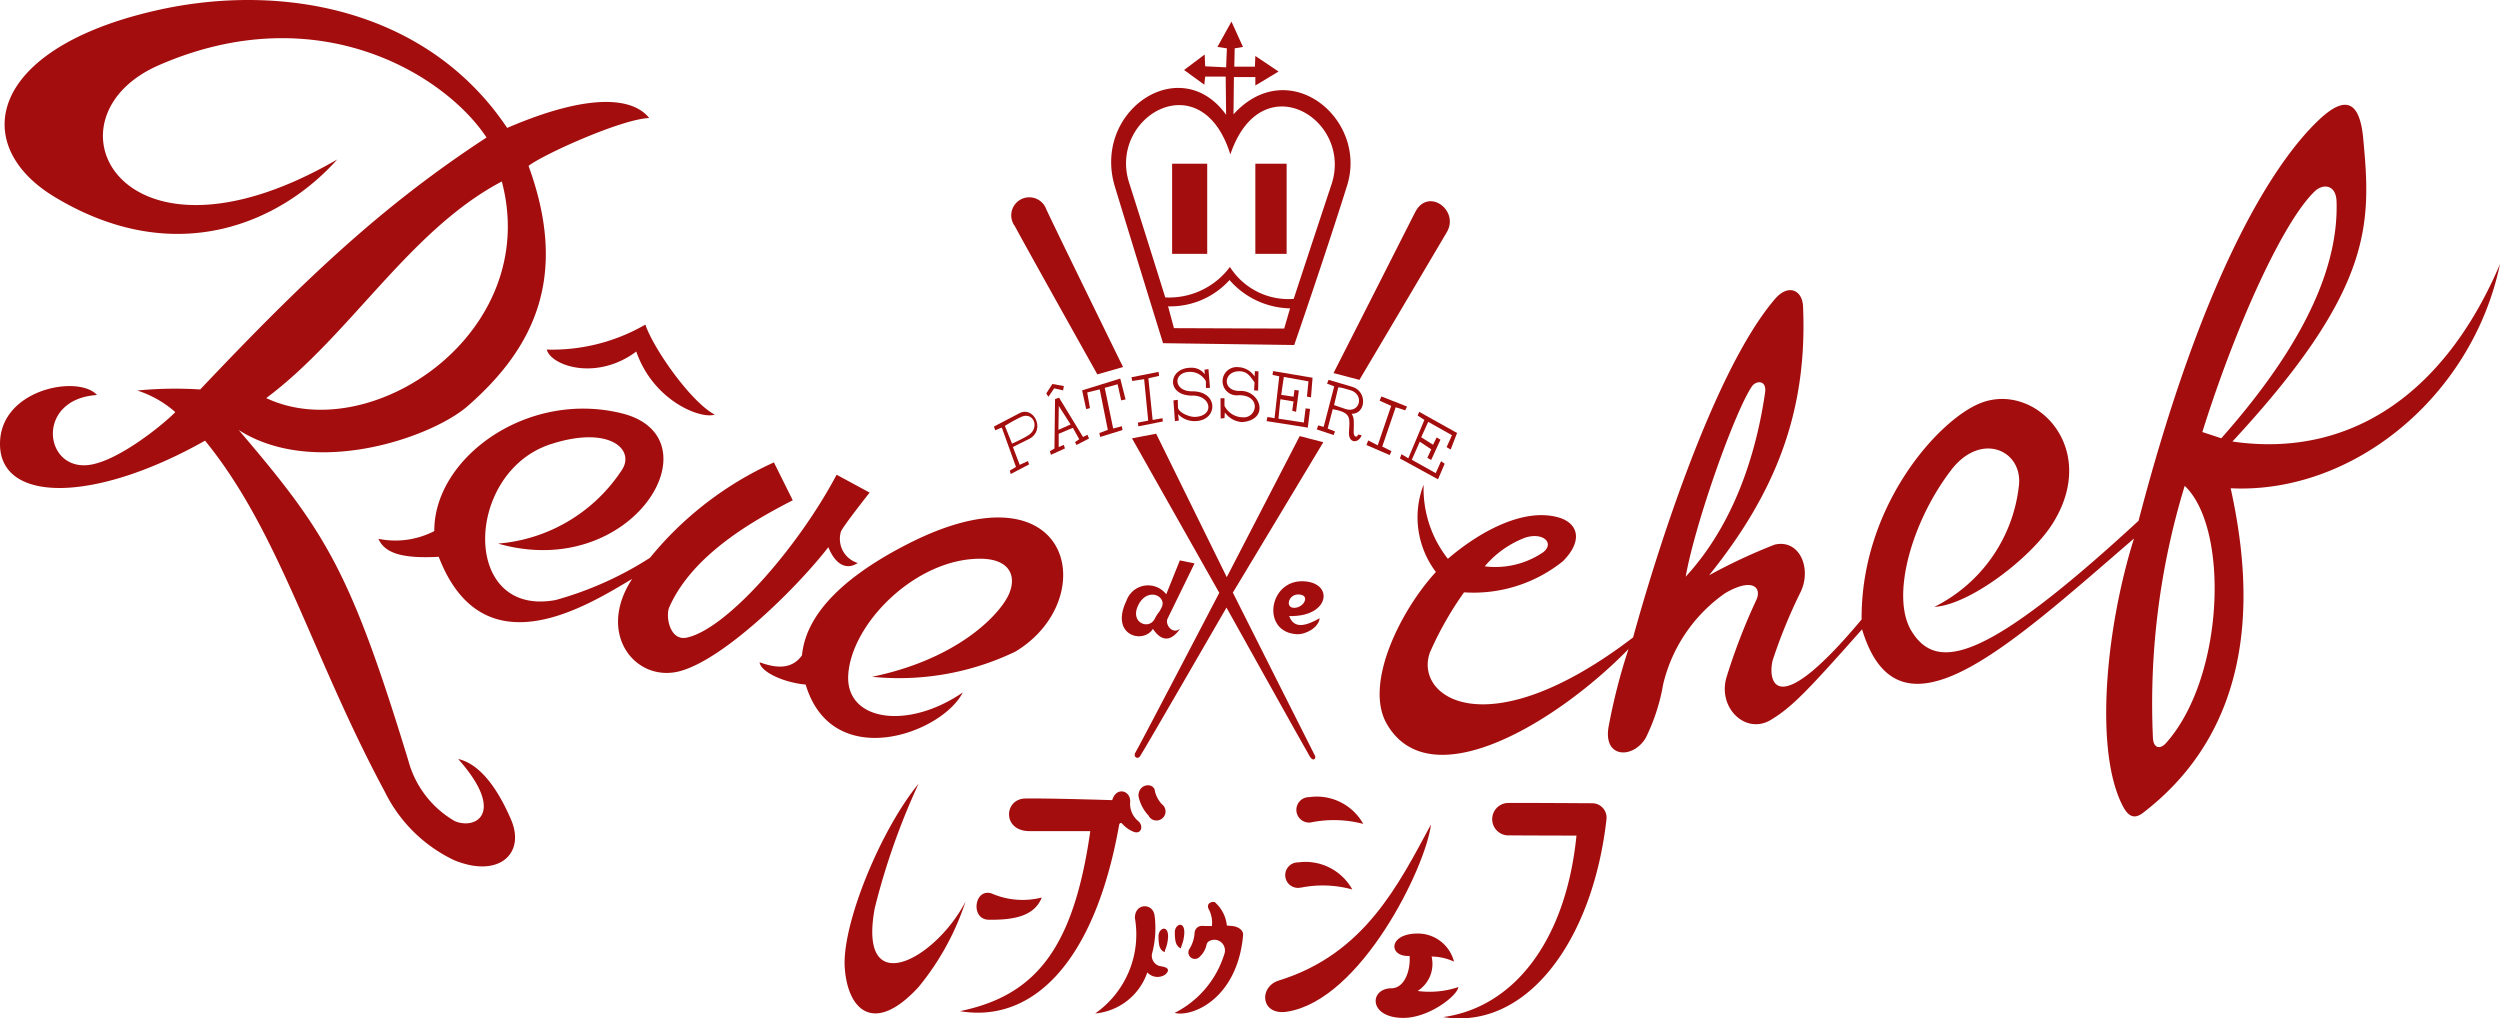 <svg xmlns="http://www.w3.org/2000/svg" width="140.004" height="57.031" viewBox="0 0 140.004 57.031">
  <g id="グループ_1" data-name="グループ 1" transform="translate(-586.997 150.999)">
    <path id="パス_1" data-name="パス 1" d="M18.875,8.937c-3.017,3.389-8.9,6.26-15.816,2.094C-1.733,8.146-.721,2.74,8.735.586,15.767-1.014,23.936.5,28.4,7.164c4.815-2.073,7.123-1.621,7.951-.554-1.54.054-5.948,2.045-6.755,2.68,2.231,6.111.4,10.119-3.4,13.443-1.991,1.749-8.57,4.066-12.831,1.349,4.88,5.718,6.248,7.869,9.5,18.514a5.577,5.577,0,0,0,2.6,3.387c1.172.5,2.882-.447.191-3.478C26.8,42.766,27.8,44,28.617,45.9s-.682,3.3-3.185,2.273a8.279,8.279,0,0,1-3.889-3.843C17.477,36.774,15.662,29.8,11.48,24.678,5.285,28.172.121,28.146,0,24.987c-.128-3.175,4.371-4.038,5.429-2.866-3.422.221-2.994,4.175-.514,3.924,1.663-.167,4.285-2.326,4.9-2.966a5.985,5.985,0,0,0-2.131-1.21,22.045,22.045,0,0,1,3.524-.058C17.063,15.629,21.373,11.54,27.244,7.7c-2.3-3.48-9.419-7.953-18.365-4.043C2.1,6.63,6.8,15.93,18.879,8.933m9.221,1.23c-5.171,2.717-8.5,8.628-13.194,12.131,5.871,2.77,15.443-3.643,13.194-12.131" transform="translate(587 -150.999)" fill="#a40d0d"/>
    <path id="パス_2" data-name="パス 2" d="M9.111,17.128a4.723,4.723,0,0,0,3.126-.435c-.026-4.085,5.19-7.911,10.507-6.59,5.429,1.351.619,9.456-6.937,7.292a9.173,9.173,0,0,0,6.9-4.071c.837-1.163-.626-2.58-3.961-1.493-4.829,1.579-5.031,9.721.291,8.723a19.309,19.309,0,0,0,5.278-2.363,19.1,19.1,0,0,1,6.941-5.343l1.054,2.121c-2.1,1.082-5.592,3-6.911,5.981-.226.493.016,1.907.968,1.712,2.238-.468,6.234-5.038,8.4-9.123l1.849,1s-1.366,1.722-1.6,2.161a1.413,1.413,0,0,0,.935,1.782c-.661.433-1.275.047-1.647-.886-1.8,2.317-5.8,6.234-8.267,6.93-2.484.707-4.762-2.035-2.722-5.152-2.48,1.468-8.344,5.22-10.831-1.24-2.084.114-3.026-.219-3.373-1" transform="translate(599.082 -137.952)" fill="#a40d0d"/>
    <path id="パス_3" data-name="パス 3" d="M13.163,9.217a10.425,10.425,0,0,0,5.52-1.4c.428,1.3,2.531,4.327,3.885,5.043-.8.265-3.44-.777-4.394-3.533-2.212,1.654-4.748.814-5.011-.1" transform="translate(604.456 -140.639)" fill="#a40d0d"/>
    <path id="パス_4" data-name="パス 4" d="M20.659,20.183c.228-2.431,2.545-4.529,5.988-6.274,9.2-4.662,10.824,3.147,5.962,6.06a15.021,15.021,0,0,1-8.025,1.41c4.831-1,7.106-3.475,7.625-4.543s.109-2.087-1.619-2.068c-3.587.023-7.172,3.633-7.341,6.516-.144,2.57,3.317,3.1,6.416.972-1.182,2.321-7.313,4.515-8.8-.442-1.1-.091-2.494-.654-2.582-1.249.937.344,1.805.409,2.373-.381" transform="translate(611.25 -134.477)" fill="#a40d0d"/>
    <path id="パス_5" data-name="パス 5" d="M29.492,15.389l.763-1.9.823.17s-1.4,2.866-1.51,3.094c-.158.321.272.907.7.563-.482.691-1.01.768-1.521.009-.542.868-2.422.377-1.482-1.577a1.283,1.283,0,0,1,2.226-.363m-1.54.568c-.54,1,.54,1.449.882.835.263-.5.2-.244.414-.693.268-.582-.761-1.133-1.3-.142" transform="translate(622.815 -133.105)" fill="#a40d0d"/>
    <path id="パス_6" data-name="パス 6" d="M32.141,19.355,27.251,10.7l1.354-.258,3.954,8.032,4.085-7.9,1.321.344L32.9,19.341s4.524,9,4.6,9.137-.091.358-.281.054-4.676-8.353-4.676-8.353-4.708,8.149-4.848,8.337-.4,0-.251-.223,4.694-8.937,4.694-8.937" transform="translate(623.139 -137.152)" fill="#a40d0d"/>
    <path id="パス_7" data-name="パス 7" d="M33.251,16.064c-.067.563-.821.914-1.249.9-2.026-.081-1.635-2.989.281-2.968,1.8.033,1.554,2.019-.74,1.949.263.733.923.568,1.707.123m-1.412-.582c.544-.014.919-.749.209-.749-.558,0-.744.763-.209.749" transform="translate(627.651 -132.445)" fill="#a40d0d"/>
    <path id="パス_8" data-name="パス 8" d="M29.148,14.673s-3.889-6.937-4.62-8.3a1.01,1.01,0,1,1,1.759-.947c.663,1.419,4.3,8.837,4.3,8.837Z" transform="translate(619.302 -144.707)" fill="#a40d0d"/>
    <path id="パス_9" data-name="パス 9" d="M32.1,14.47s3.847-7.569,4.566-9,2.494-.119,1.784,1.1-4.9,8.281-4.9,8.281Z" transform="translate(629.576 -144.576)" fill="#a40d0d"/>
    <path id="パス_10" data-name="パス 10" d="M29.655,18.53s-1.4-4.508-2.694-8.756,3.661-7.6,6.225-4.036L33.163,3.6H32.014l-.049.454-1.133-.823,1.154-.868.028.661,1.172.058.044-1.063-.53-.081L33.486.519l.644,1.419-.463.081-.023,1.026H34.8l.023-.6,1.3.872-1.3.782V3.627h-1.2L33.6,5.713c3.089-3.4,7.532.24,6.364,3.98S37,18.632,37,18.632ZM33.4,14.26a3.877,3.877,0,0,0,3.571,1.789s.982-2.989,2.117-6.411c1.221-3.661-3.934-6.8-5.664-1.679-1.614-5.2-6.848-2.119-5.671,1.579s2.026,6.429,2.026,6.429A4.246,4.246,0,0,0,33.4,14.26m-.023.735a4.475,4.475,0,0,1-3.44,1.472l.328,1.221,6.174.023.328-1.131a4.614,4.614,0,0,1-3.389-1.586" transform="translate(622.475 -150.31)" fill="#a40d0d"/>
    <path id="パス_11" data-name="パス 11" d="M35.67,23.833a6.354,6.354,0,0,0,1.358,4.117c1.659-1.426,4.157-2.884,6.181-2.321,1.131.319,1.4,1.317.258,2.459a7.993,7.993,0,0,1-5.534,1.74A18.926,18.926,0,0,0,36.021,33.2c-.9,2.5,3.2,5.4,11.38-.847,1.291-4.692,4.522-14.978,7.955-18.963.751-.868,1.528-.477,1.563.428.258,5.9-1.549,10.44-5.262,15.055a31.314,31.314,0,0,1,3.673-1.717c1.363-.319,2.075,1.268,1.475,2.608a28.967,28.967,0,0,0-1.589,3.875c-.272,1.114.091,3.566,4.983-2.294C60.15,25,64.517,20.136,66.878,19.222c3.064-1.191,6.734,2.559,3.966,6.834-1.231,1.889-4.61,4.478-6.574,4.587A8.628,8.628,0,0,0,69,23.912c.281-2.021-2.11-3.145-3.8-.914-2.191,2.866-3.389,7.055-2.212,8.991,1.431,2.345,4.171,1.714,12.719-6.169C79.257,12.212,83.158,5.862,85.83,3.349c1.177-1.1,2.235-1.419,2.461,1.082.437,4.72.623,8.381-7.327,16.951,6.52.949,11.868-2.608,14.985-9.937C94.4,18.855,87.718,24.333,80.867,24c.972,4.452,2.077,12.833-4.929,18.191-.572.433-.886.014-1.086-.344-1.631-3.031-1.007-9.914.6-15.034C68.215,33.065,62.249,38.6,60.223,31.9c-3.066,3.459-3.917,4.348-5.1,5.066-1.428.872-3.045-.709-2.468-2.454a33.957,33.957,0,0,1,1.64-4.243c.323-.658-.144-1.317-1.731-.4a8.67,8.67,0,0,0-3.48,5.111,10.956,10.956,0,0,1-.968,2.987c-.7,1.207-2.449,1.184-2.073-.686a33.176,33.176,0,0,1,1.1-4.275c-3.966,4.066-11.086,8.414-13.529,4.2-1.3-2.231.758-6.36,2.743-8.518a5.08,5.08,0,0,1-.7-4.857m3.436,4.541a4.755,4.755,0,0,0,3.275-.791c.642-.5.009-1.137-1-.819a5.515,5.515,0,0,0-2.275,1.61m15.7-9.733c.1-.709-.5-.686-.74-.344-.968,1.445-3.159,7.595-3.708,10.658,3.084-3.35,4.08-7.783,4.448-10.314M80.341,21.2c5.4-6.095,6.546-10.342,6.455-13.268-.037-.954-.754-.989-1.2-.582-1.749,1.638-4.424,7.465-6.316,13.5ZM76.515,38.027c.049.544.414.6.735.237,3.273-3.673,3.554-12.022,1.042-14.4a41.735,41.735,0,0,0-1.777,14.162" transform="translate(631.052 -147.655)" fill="#a40d0d"/>
    <path id="パス_12" data-name="パス 12" d="M25.162,13l-.793-2.2L24,10.95l-.072-.209L25.346,10c.826-.435,1.493.944.554,1.435l-.91.451.381,1,.461-.212.067.186-1.03.54-.051-.191Zm.628-1.731c.768-.419.358-1.431-.391-1.04a8.454,8.454,0,0,0-.858.477l.4.991a8.728,8.728,0,0,0,.854-.428" transform="translate(618.731 -137.853)" fill="#a40d0d"/>
    <path id="パス_13" data-name="パス 13" d="M25.45,13.21l-.058-.2.254-.151.033-2.77.226-.077,1.34,2.2.251-.123.086.209-.7.363L26.8,12.5l.233-.163-.356-.637-.793.333v.744l.286-.123.063.2Zm1.1-1.7-.661-1.035-.021,1.34Zm-.919-2.021.5.114.04-.242-.64-.116-.344.53.121.186Z" transform="translate(620.402 -138.74)" fill="#a40d0d"/>
    <path id="パス_14" data-name="パス 14" d="M27.016,12.165l.477-.177L27.039,9.72l-.7.172.154.877-.212.056-.228-1.049,2.135-.663.3,1.17-.247.051-.2-.9-.721.2.472,2.277.486-.128.037.214-1.249.386Z" transform="translate(621.544 -138.913)" fill="#a40d0d"/>
    <path id="パス_15" data-name="パス 15" d="M27.6,11.79l.577-.109L27.949,9.36l-.668.1-.04-.209,1.517-.3.028.223-.6.137.24,2.333.551-.1.021.184L27.624,12Z" transform="translate(623.121 -139.124)" fill="#a40d0d"/>
    <path id="パス_16" data-name="パス 16" d="M28.262,10.684l.242-.037s.007.156.012.419c.009.286.633.554.958.54,1.11-.044.914-1.207-.154-1.193-1.477.014-1.372-1.54-.1-1.559a.909.909,0,0,1,.8.368L30,8.962l.223-.033.086,1.049-.228.009V9.611a1.006,1.006,0,0,0-.926-.526c-.937.03-.891,1.1.158,1.089,1.5-.014,1.458,1.663.147,1.668a1.26,1.26,0,0,1-.937-.391l.042.363-.219.028Z" transform="translate(624.449 -139.258)" fill="#a40d0d"/>
    <path id="パス_17" data-name="パス 17" d="M29.391,11.715l-.009-1.131.223-.009v.43a1.171,1.171,0,0,0,1.026.642c.782.063,1.077-1.219-.209-1.24a.792.792,0,1,1-.044-1.568,1.136,1.136,0,0,1,.912.521l.019-.3.2.014-.019,1.077-.23-.014.03-.444c-.268-.377-.44-.649-.921-.623-.858.056-.877,1.133.119,1.1,1.126-.037,1.679,1.612.109,1.745a1.276,1.276,0,0,1-.972-.542l-.019.319Z" transform="translate(625.965 -139.276)" fill="#a40d0d"/>
    <path id="パス_18" data-name="パス 18" d="M30.936,11.573,31.2,9.229l-.377-.081.033-.214,2.208.372-.086,1.1-.228-.042.086-.854-1.379-.249-.147,1.007.691.1.054-.381.242.037-.156,1.191-.216-.06L32,10.634l-.737-.123L31.155,11.6l1.421.216.1-.793.249.03L32.8,12.1l-2.312-.365.053-.23Z" transform="translate(627.437 -139.152)" fill="#a40d0d"/>
    <path id="パス_19" data-name="パス 19" d="M31.7,11.919l.088-.223.3.084.591-2.268-.4-.154.084-.214,1.326.391c.863.258.768,1.526-.033,1.512.156.233.123.451.114,1.033,0,.281.2.321.247.126l.2.047c-.186.468-.744.463-.712-.177.035-.751.186-1.1-.91-1.286l-.281,1.082.409.163-.077.2Zm1.6-1.144c.814.281,1.1-.81.277-1.054-.782-.237-.677-.128-.677-.128l-.23.968s-.165-.063.63.214" transform="translate(629.036 -138.872)" fill="#a40d0d"/>
    <path id="パス_20" data-name="パス 20" d="M33.532,12.28l.754-2.208-.649-.291.1-.237,1.435.563-.1.214-.535-.172-.751,2.2.514.256-.1.221-1.3-.563.1-.255Z" transform="translate(630.62 -138.341)" fill="#a40d0d"/>
    <path id="パス_21" data-name="パス 21" d="M34.17,12.517l.9-2.149-.377-.244.086-.209L36.9,11.1l-.358.926-.228-.133.3-.668-1.331-.749-.391.863.663.419.2-.409.216.128-.521,1.135-.214-.123.219-.472-.642-.43L34.365,12.6l1.34.749.3-.668.2.142-.372.872L33.7,12.526l.086-.237Z" transform="translate(631.695 -137.851)" fill="#a40d0d"/>
    <path id="パス_22" data-name="パス 22" d="M22.024,25.82c-.982,5.252,3.389,2.917,5.08-.354a14.767,14.767,0,0,1-2.631,4.787c-2.449,2.663-3.95,1.363-4.131-1.058s2-7.737,4.131-10.326a39.128,39.128,0,0,0-2.449,6.951" transform="translate(613.964 -125.976)" fill="#a40d0d"/>
    <path id="パス_23" data-name="パス 23" d="M24.372,21.539a4.333,4.333,0,0,0,2.789.219c-.386.991-1.449,1.268-2.966,1.244-1.058-.009-.809-1.817.177-1.463" transform="translate(618.176 -122.495)" fill="#a40d0d"/>
    <path id="パス_24" data-name="パス 24" d="M26.772,19.451c1.212-.023,4.862.091,4.862.091.23-.768,1.012-.544,1.007.067a1.263,1.263,0,0,0,.475,1.128c.291.281.13.763-.319.563a1.686,1.686,0,0,1-.577-.409c-.1-.123-.177-.067-.2.047-1.386,7.776-4.9,11.1-8.914,10.421,4.234-.872,6.364-3.5,7.3-10.082H27c-1.533,0-1.44-1.812-.228-1.826" transform="translate(617.649 -125.732)" fill="#a40d0d"/>
    <path id="パス_25" data-name="パス 25" d="M27.979,20.613a2.242,2.242,0,0,1-.572-1.1c-.014-.726.891-.777.921-.268a1.66,1.66,0,0,0,.386.719.506.506,0,1,1-.721.686" transform="translate(623.346 -125.93)" fill="#a40d0d"/>
    <path id="パス_26" data-name="パス 26" d="M28.595,22.536c-.067-.9,1.01-.949,1.1-.181a5.549,5.549,0,0,1-.123,2.035.594.594,0,0,0,.458.786c.614.081.4.344.256.468a.77.77,0,0,1-1-.123,3.416,3.416,0,0,1-2.922,2.3A5.4,5.4,0,0,0,28.6,22.534" transform="translate(621.963 -122.064)" fill="#a40d0d"/>
    <path id="パス_27" data-name="パス 27" d="M28.234,23.674c.014-.142.086-.233.137-.454.258-1.182-.482-.963-.482-.447s.058.782.344.9" transform="translate(623.986 -121.35)" fill="#a40d0d"/>
    <path id="パス_28" data-name="パス 28" d="M28.619,23.586c.023-.142.091-.237.142-.463.258-1.177-.479-.958-.479-.447s.06.786.337.91" transform="translate(624.506 -121.474)" fill="#a40d0d"/>
    <path id="パス_29" data-name="パス 29" d="M28.278,27.93c1,.249,3.508-.8,3.833-4.343.033-.356-.386-.491-.5-.509s-.409-.042-.409-.042a2,2,0,0,0-.633-1.27c-.077-.133-.607-.019-.363.391a1.591,1.591,0,0,1,.158.907s-.372,0-.568-.009a.412.412,0,0,0-.4.381,1.927,1.927,0,0,1-.268.877.364.364,0,0,0,.568.456,1.257,1.257,0,0,0,.372-.677c.051-.209.319-.261.447-.261a.6.6,0,0,1,.54.819,5.5,5.5,0,0,1-2.78,3.28" transform="translate(624.501 -122.203)" fill="#a40d0d"/>
    <path id="パス_30" data-name="パス 30" d="M31.675,30.335c4.161-.644,7.793-8.137,8.069-10.486-1.821,3.366-3.713,7.251-8.518,8.737-1.147.354-1.024,1.973.449,1.749" transform="translate(627.39 -124.676)" fill="#a40d0d"/>
    <path id="パス_31" data-name="パス 31" d="M31.8,22.176a6.231,6.231,0,0,1,2.894.1,3,3,0,0,0-3.026-1.517.714.714,0,1,0,.133,1.412" transform="translate(628.034 -123.463)" fill="#a40d0d"/>
    <path id="パス_32" data-name="パス 32" d="M32.061,20.6a6.47,6.47,0,0,1,2.894.091,2.979,2.979,0,0,0-3.017-1.5.713.713,0,1,0,.123,1.412" transform="translate(628.387 -125.55)" fill="#a40d0d"/>
    <path id="パス_33" data-name="パス 33" d="M34.681,27.2c1.421,0,3.017-1.244,3.066-1.726a5.052,5.052,0,0,1-2.28.219,1.8,1.8,0,0,0,.782-1.928,3.055,3.055,0,0,1,1.254.284,2.086,2.086,0,0,0-2.049-1.572c-1.649.009-1.626,1.321-.44,1.254.067.74-.247,1.807-1.019,1.812-1.24.009-1.3,1.659.686,1.659" transform="translate(630.92 -121.196)" fill="#a40d0d"/>
    <path id="パス_34" data-name="パス 34" d="M34.741,31.323c4.634.74,8.374-4.194,9.151-11.091a.806.806,0,0,0-.777-.884c-.314,0-3.954-.028-4.79-.014a.909.909,0,0,0,.149,1.812c.7.009,3.736.014,3.736.014-.6,5.969-3.566,9.63-7.469,10.163" transform="translate(633.072 -125.364)" fill="#a40d0d"/>
    <rect id="長方形_3" data-name="長方形 3" width="1.966" height="5.048" transform="translate(652.637 -141.831)" fill="#a40d0d"/>
    <rect id="長方形_4" data-name="長方形 4" width="1.752" height="5.048" transform="translate(657.298 -141.831)" fill="#a40d0d"/>
  </g>
</svg>
